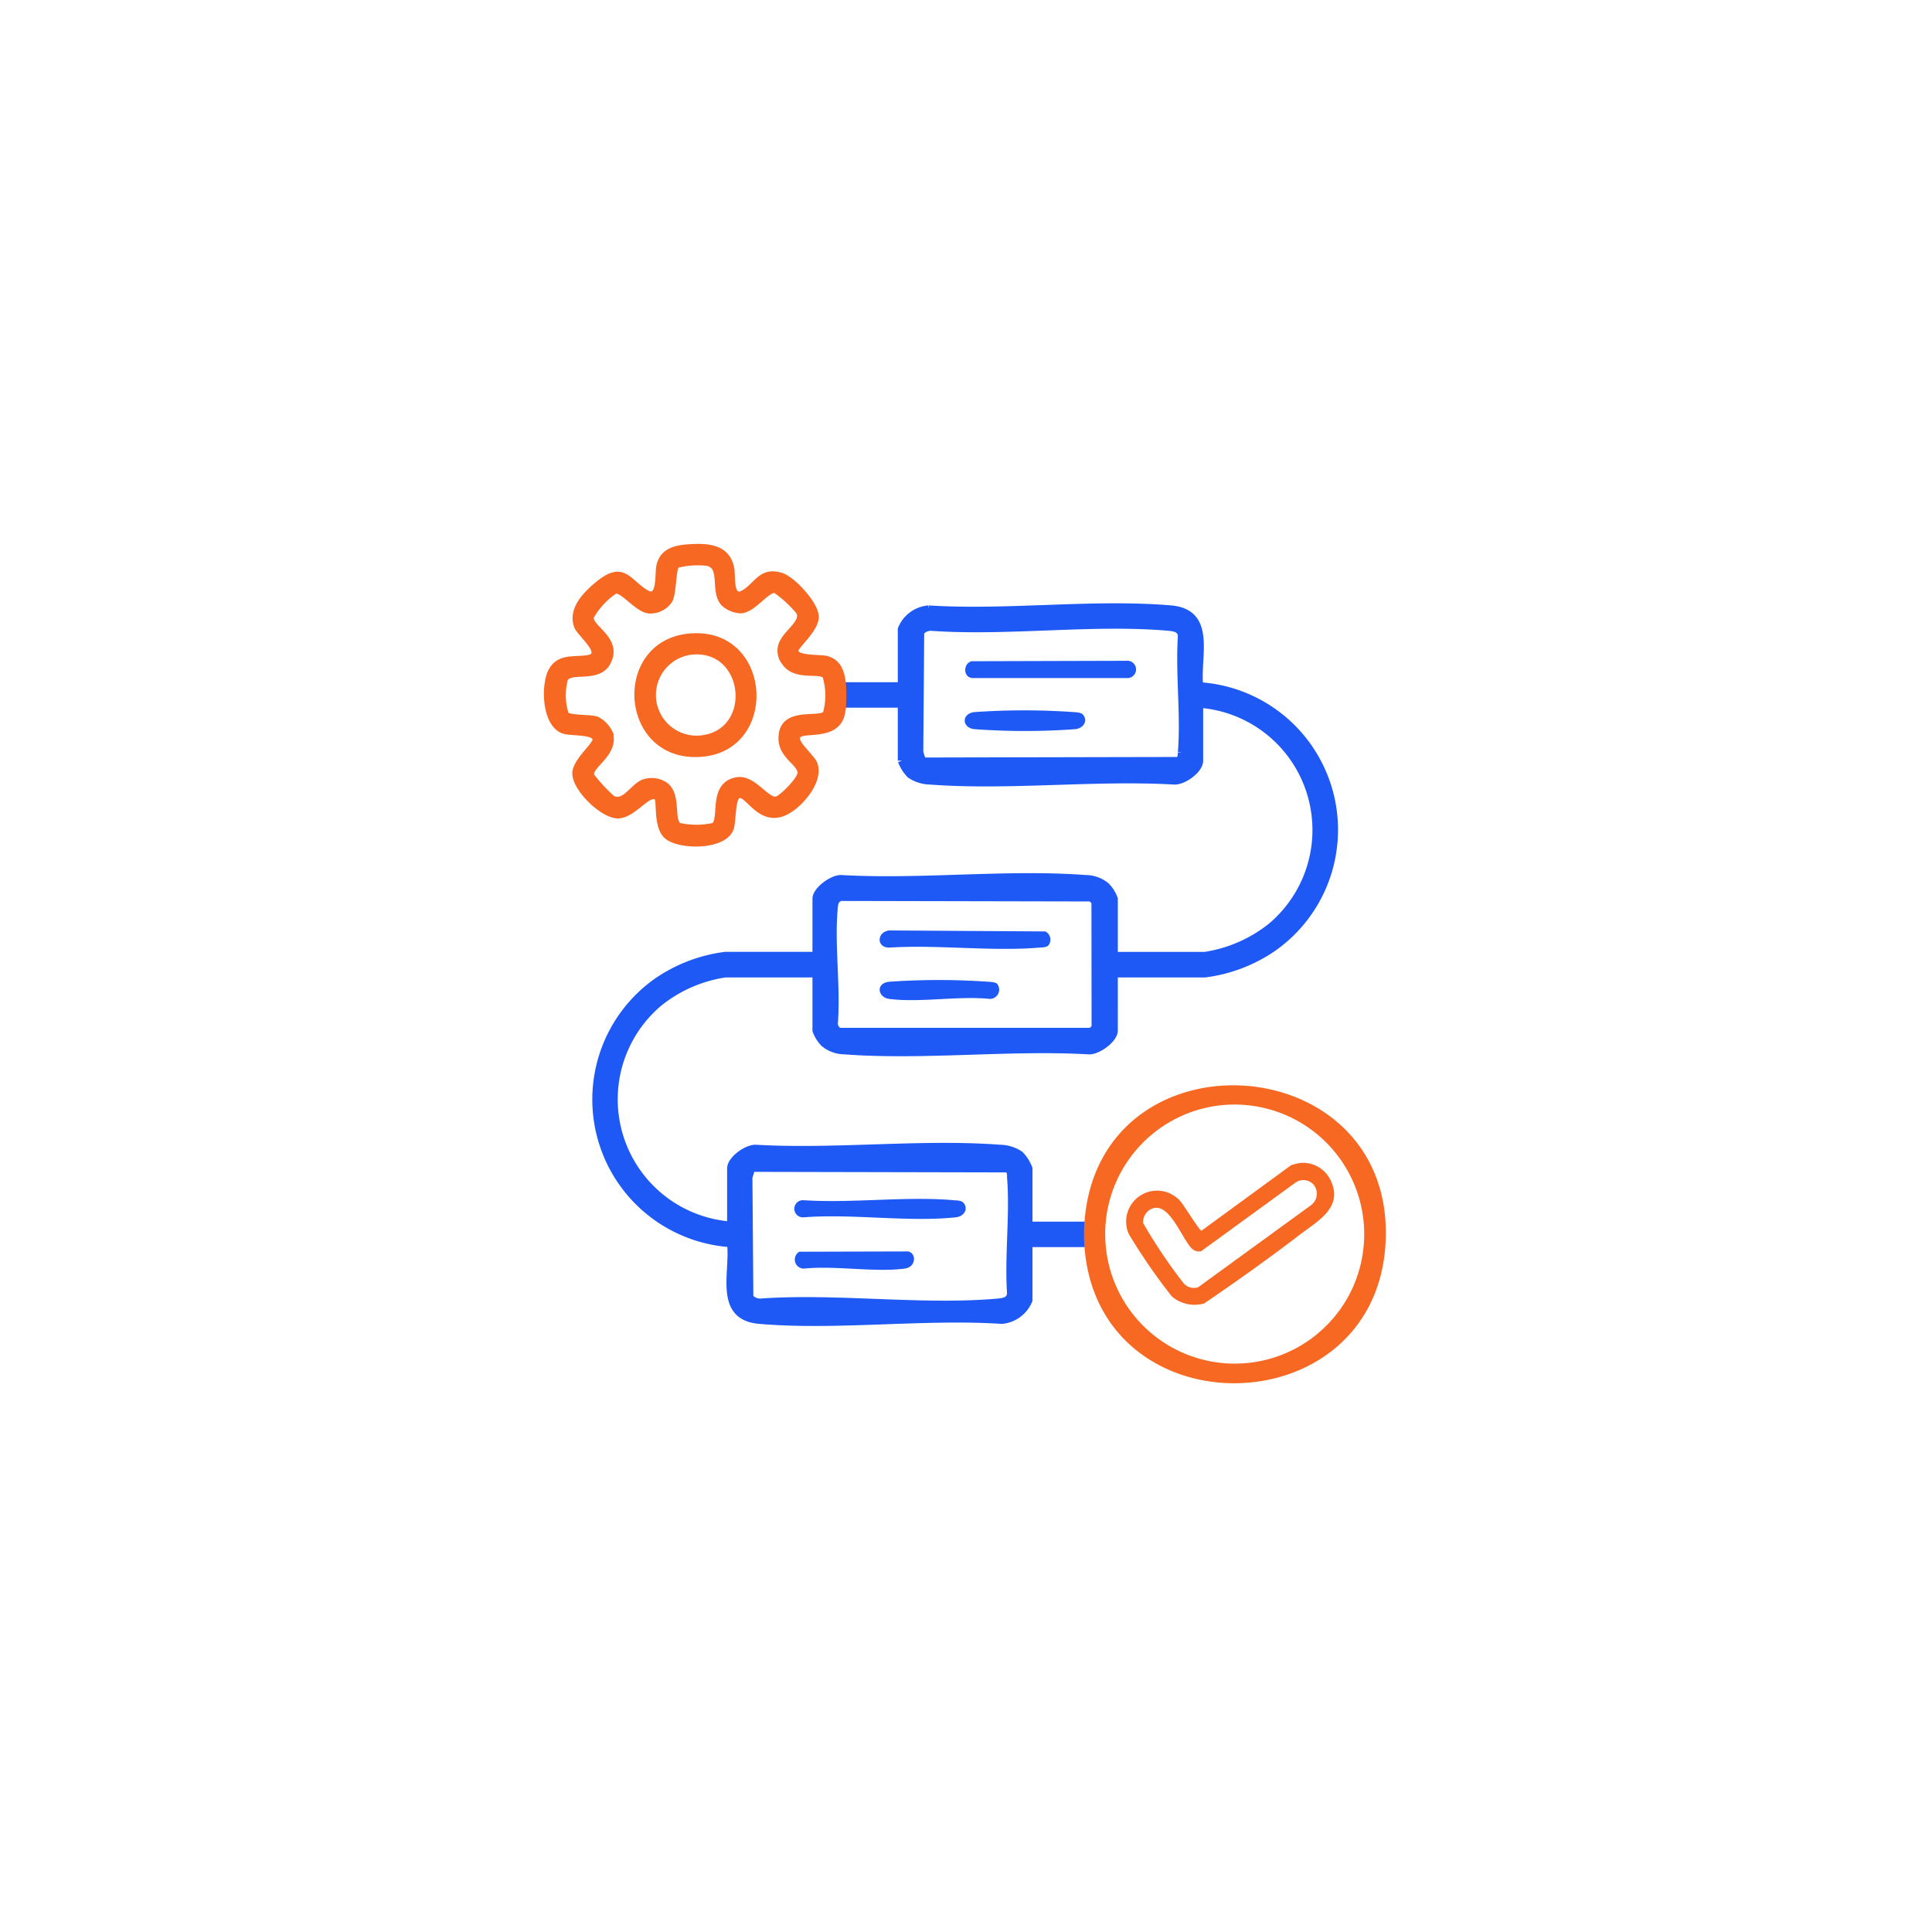 <svg xmlns="http://www.w3.org/2000/svg" xmlns:xlink="http://www.w3.org/1999/xlink" width="92" height="92" viewBox="0 0 92 92">
  <defs>
    <filter id="Rectangle_26714" x="0" y="0" width="92" height="92" filterUnits="userSpaceOnUse">
      <feOffset input="SourceAlpha"/>
      <feGaussianBlur stdDeviation="6" result="blur"/>
      <feFlood flood-color="#0c2464" flood-opacity="0.169"/>
      <feComposite operator="in" in2="blur"/>
      <feComposite in="SourceGraphic"/>
    </filter>
  </defs>
  <g id="Ensures_Smooth_workflow" data-name="Ensures Smooth workflow" transform="translate(-159 -3845)">
    <g id="Group_162356" data-name="Group 162356" transform="translate(-101 251)">
      <g transform="matrix(1, 0, 0, 1, 260, 3594)" filter="url(#Rectangle_26714)">
        <rect id="Rectangle_26714-2" data-name="Rectangle 26714" width="56" height="56" rx="6" transform="translate(18 18)" fill="#fff"/>
      </g>
    </g>
    <g id="Group_159841" data-name="Group 159841" transform="translate(185 3871)">
      <path id="Path_201431" data-name="Path 201431" d="M546.619,16.741c-.175-1.363.653-3.485-1.343-3.656-3.684-.315-7.813.241-11.543,0a1.511,1.511,0,0,0-1.261.934v2.723h-2.763a.565.565,0,0,0,0,.813h2.763v2.723a1.889,1.889,0,0,0,.41.647,1.729,1.729,0,0,0,.928.291c3.746.282,7.843-.218,11.626,0,.422.022,1.178-.519,1.178-.935V17.558A6.037,6.037,0,0,1,550.066,28.2a6.709,6.709,0,0,1-3.167,1.384H542.55V26.865a1.642,1.642,0,0,0-.379-.6,1.521,1.521,0,0,0-.959-.341c-3.747-.281-7.843.217-11.626,0-.4-.023-1.178.536-1.178.935v2.723H524.06a7.324,7.324,0,0,0-3.283,1.269,6.848,6.848,0,0,0,3.558,12.395c.186,1.362-.651,3.481,1.347,3.652,3.684.315,7.813-.241,11.543,0a1.511,1.511,0,0,0,1.261-.934V43.242h2.763a.564.564,0,0,0,0-.813h-2.763V39.706a1.889,1.889,0,0,0-.41-.647,1.728,1.728,0,0,0-.928-.291c-3.746-.282-7.843.218-11.626,0-.422-.022-1.178.519-1.178.935v2.723a6.036,6.036,0,0,1-3.452-10.645A6.6,6.6,0,0,1,524.06,30.4h4.348v2.723a1.643,1.643,0,0,0,.379.6,1.524,1.524,0,0,0,.959.341c3.747.281,7.842-.217,11.626,0,.4.023,1.178-.536,1.178-.935V30.4H546.9a7.321,7.321,0,0,0,3.283-1.269,6.844,6.844,0,0,0-3.563-12.39m-.814,3.137a.788.788,0,0,1-.1.424l-12.281.026-.139-.45.044-5.734a.658.658,0,0,1,.565-.247c3.64.255,7.717-.326,11.305,0,.3.027.593.1.61.447-.118,1.8.144,3.76,0,5.534M525.293,39.659l12.281.026a.758.758,0,0,1,.1.424c.144,1.775-.118,3.739,0,5.534-.017.352-.307.419-.61.447-3.588.326-7.665-.255-11.305,0a.658.658,0,0,1-.565-.247l-.044-5.734ZM541.7,33l-.2.2H529.467a.479.479,0,0,1-.25-.4c.14-1.775-.171-3.792,0-5.536.024-.251.056-.388.307-.506l11.969.025.2.2Z" transform="translate(-515.52 -10.056)" fill="#1e59f5" stroke="#1e59f5" stroke-width="0.4"/>
      <path id="Path_201432" data-name="Path 201432" d="M521.519,6.689c-.037-.594-.187-1.22-.871-1.364-.276-.058-1.346,0-1.4-.314-.035-.213.952-.977.972-1.617.019-.621-1.1-1.823-1.651-2.007-1.029-.342-1.238.5-1.889.837-.546.281-.42-.815-.483-1.148C516,0,515.021-.048,514.079.021c-.667.049-1.257.225-1.4.957-.068.349.05,1.566-.535,1.23-.855-.491-1.1-1.417-2.29-.479-.629.5-1.42,1.277-1.074,2.135.139.345,1.321,1.286.572,1.424-.664.123-1.441-.106-1.83.693-.342.7-.288,2.582.665,2.865.34.1,1.379.026,1.457.338.063.25-.934,1.006-.961,1.616-.034.758,1.321,2.073,2.067,2.073s1.448-1.12,1.818-.89c.177.11-.069,1.42.52,1.886.627.5,2.723.518,3.073-.387.135-.349.067-1.523.371-1.579.387-.071.952,1.281,2.085.865.749-.275,1.862-1.54,1.539-2.4-.13-.345-.93-.97-.825-1.274.13-.377,1.683.1,2.083-.927a2.08,2.08,0,0,0,.106-.666,6.508,6.508,0,0,0,0-.813m-.913,1.281c-.295.3-1.907-.184-2.088.959-.168,1.06.866,1.366.89,1.872.013.269-.809,1.1-1.063,1.213-.45.2-1.1-1.061-1.948-.9-1.257.234-.7,1.85-1.087,2.17a3.775,3.775,0,0,1-1.641,0c-.375-.285.04-1.533-.707-1.975a1.2,1.2,0,0,0-.954-.107c-.521.138-.963,1.1-1.506.778a7.89,7.89,0,0,1-.979-1.058c-.121-.434,1.2-1.023.889-2.021a1.448,1.448,0,0,0-.631-.669c-.337-.133-1.271-.044-1.471-.236a2.912,2.912,0,0,1-.032-1.662c.3-.436,1.594.108,2.043-.8.541-1.1-.825-1.616-.824-2.131a3.571,3.571,0,0,1,1.13-1.227c.334-.093,1.023.882,1.6.939a1.143,1.143,0,0,0,1.023-.508c.2-.368.165-1.521.328-1.663a3.92,3.92,0,0,1,1.4-.1c.787.129.244,1.313.776,1.906a1.319,1.319,0,0,0,.848.359c.62-.028,1.25-1.007,1.627-.973a5.438,5.438,0,0,1,1.106,1.015c.25.417-.515.917-.721,1.32a.908.908,0,0,0,.03,1.079c.517.793,1.667.375,1.949.652a3.137,3.137,0,0,1,.019,1.771" transform="translate(-507.33 0)" fill="#f76923" stroke="#f76923" stroke-width="0.2"/>
      <path id="Path_201433" data-name="Path 201433" d="M621.347,120.867a7.879,7.879,0,0,0,0,.813c.48,8.8,13.556,8.715,14.141.121.642-9.422-13.63-10.292-14.141-.934m12.53,3.468a6.269,6.269,0,1,1-6.208-9.3,6.274,6.274,0,0,1,6.208,9.3" transform="translate(-595.617 -88.494)" fill="#f76923" stroke="#f76923" stroke-width="0.2"/>
      <path id="Path_201434" data-name="Path 201434" d="M585.8,81.867c-.09.09-.3.093-.424.1-2.287.193-4.841-.15-7.157,0-.606,0-.591-.74,0-.817l7.439.047a.438.438,0,0,1,.145.67" transform="translate(-561.882 -62.843)" fill="#1e59f5"/>
      <path id="Path_201435" data-name="Path 201435" d="M583.348,91.79a.442.442,0,0,1-.342.716c-1.5-.153-3.352.189-4.8,0-.543-.071-.66-.746,0-.817a33.854,33.854,0,0,1,4.719,0c.127.011.333.014.424.1" transform="translate(-561.864 -70.939)" fill="#1e59f5"/>
      <path id="Path_201436" data-name="Path 201436" d="M596.122,24.249l7.383-.021a.413.413,0,0,1,.082.822h-7.406c-.459-.013-.47-.682-.06-.8" transform="translate(-575.861 -18.762)" fill="#1e59f5"/>
      <path id="Path_201437" data-name="Path 201437" d="M601.326,34.867c.276.275.075.668-.344.712a33.1,33.1,0,0,1-4.8,0c-.62-.067-.62-.746,0-.813a33.817,33.817,0,0,1,4.719,0c.127.011.333.014.424.1" transform="translate(-575.778 -26.857)" fill="#1e59f5"/>
      <path id="Path_201438" data-name="Path 201438" d="M567.784,137.972c.276.275.075.668-.344.712-2.261.24-4.931-.18-7.236,0a.409.409,0,1,1,0-.813c2.314.149,4.872-.2,7.157,0,.127.011.333.014.424.1" transform="translate(-547.925 -106.717)" fill="#1e59f5"/>
      <path id="Path_201439" data-name="Path 201439" d="M560,148.913l5.189-.014c.4.072.4.744-.159.817-1.451.189-3.307-.153-4.8,0a.431.431,0,0,1-.226-.8" transform="translate(-547.948 -115.307)" fill="#1e59f5"/>
      <path id="Path_201440" data-name="Path 201440" d="M528.9,18.87c-3.567.386-3.176,5.961.627,5.665,3.645-.284,3.263-6.086-.627-5.665m.619,4.844a2.035,2.035,0,0,1-.539-4.033c2.7-.362,3.142,3.747.539,4.033" transform="translate(-522.128 -14.596)" fill="#f76923" stroke="#f76923" stroke-width="0.2"/>
      <path id="Path_201441" data-name="Path 201441" d="M639.473,130.988a1.46,1.46,0,0,0-1.466-.768,3.807,3.807,0,0,0-.388.1l-4.269,3.12c-.1,0-.845-1.228-1.016-1.413a1.473,1.473,0,0,0-2.454,1.56,28.218,28.218,0,0,0,2.056,2.983,1.675,1.675,0,0,0,1.539.336c1.537-1.048,3.065-2.131,4.54-3.263.887-.681,2.134-1.321,1.457-2.658M638.6,132.2l-5.412,3.935a.653.653,0,0,1-.728-.239,25.376,25.376,0,0,1-1.893-2.823.707.707,0,0,1,.316-.625c.911-.567,1.539,1.465,2.048,1.878a.485.485,0,0,0,.4.094l4.473-3.255a.656.656,0,0,1,.844.042.675.675,0,0,1-.053.993" transform="translate(-602.135 -100.836)" fill="#f76923"/>
    </g>
  </g>
</svg>

